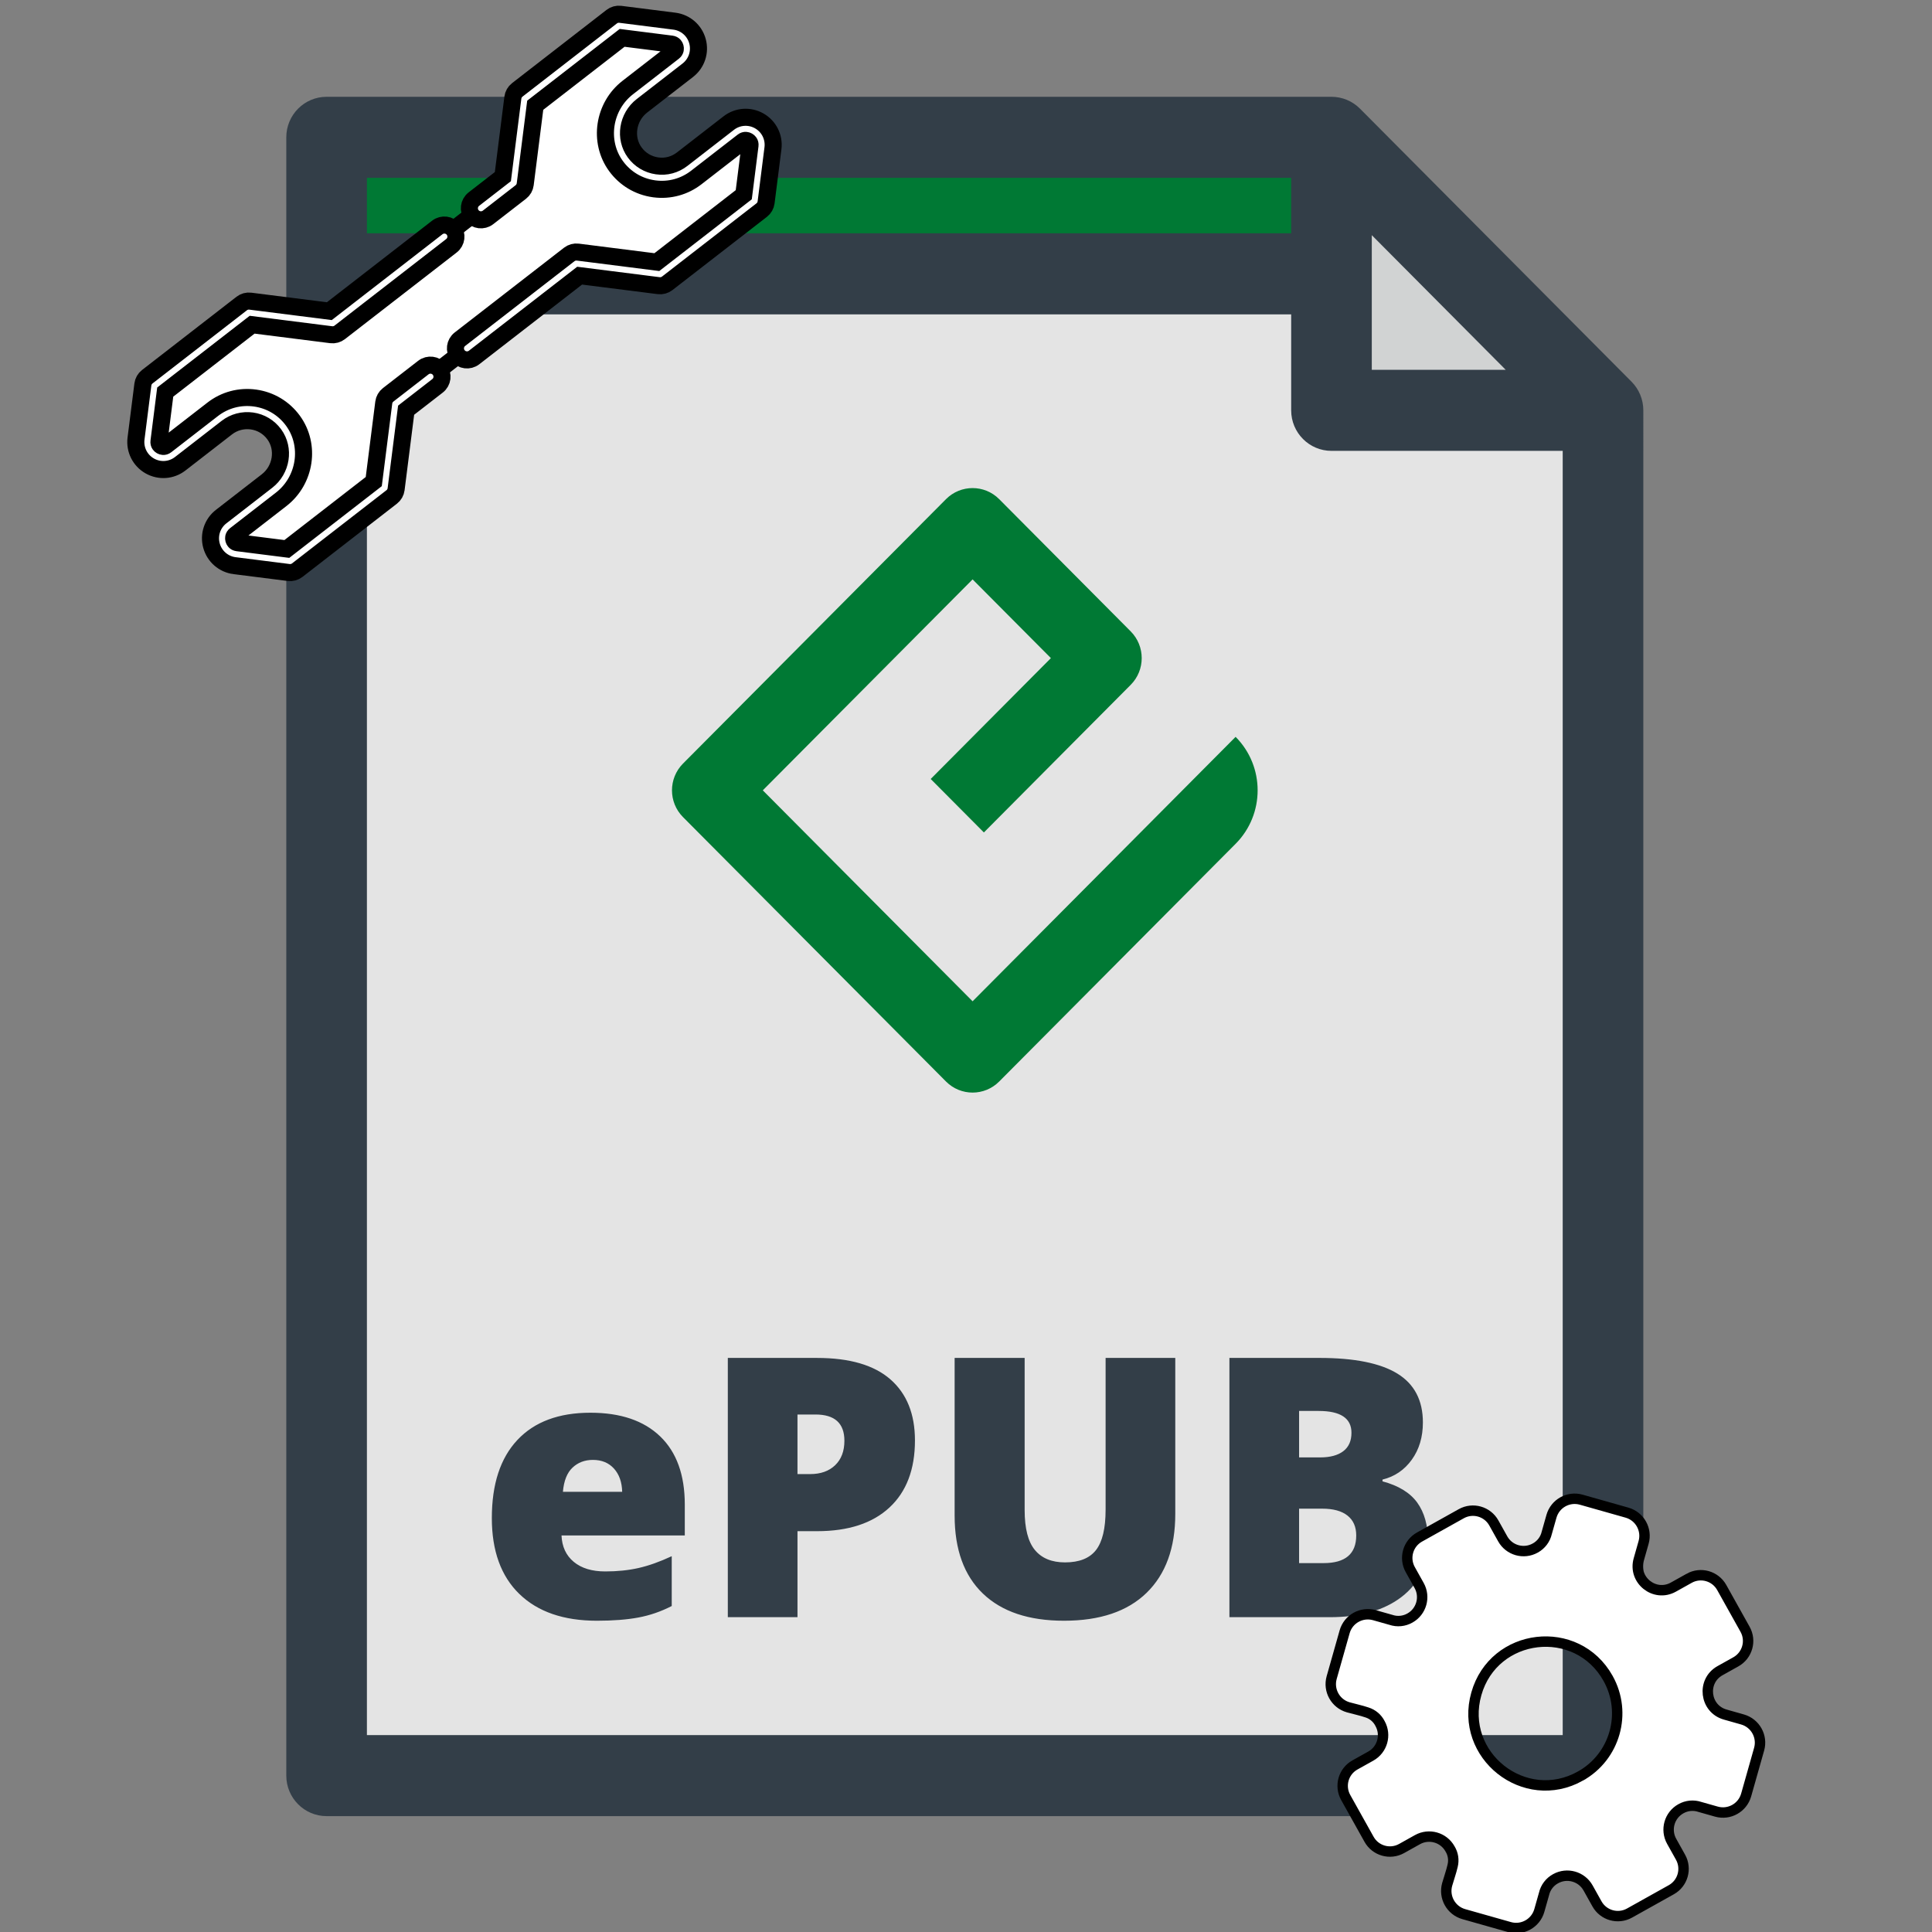 <?xml version="1.0" encoding="UTF-8" standalone="no"?>
<!-- Created with Inkscape (http://www.inkscape.org/) -->

<svg
   width="500"
   height="500"
   viewBox="0 0 132.292 132.292"
   version="1.1"
   id="svg1"
   xml:space="preserve"
   xmlns="http://www.w3.org/2000/svg"
   xmlns:svg="http://www.w3.org/2000/svg"><rect x="0" y="0" width="132.292" height="132.292" fill="#808080" stroke="none"/><defs
     id="defs1"><linearGradient
       id="swatch7"><stop
         style="stop-color:#342f08;stop-opacity:1;"
         offset="0"
         id="stop7" /></linearGradient></defs><g
     id="layer1"><g
       id="g3"
       transform="matrix(0.368,0,0,0.37,7.518,6.628)">
	<polygon
   style="fill:#e4e4e4"
   points="277.846,58.025 227.321,7.5 40.342,7.5 40.342,310.688 277.846,310.688 "
   id="polygon1" />
	<polygon
   style="fill:#007934"
   points="40.342,7.5 227.321,7.5 235.14,32.763 40.342,32.763 "
   id="polygon2" />
	<path
   style="fill:#007934"
   d="m 209.481,138.248 c 5.465,-5.466 5.467,-14.329 0,-19.795 l -48.938,48.937 -39.039,-39.039 39.039,-39.04 14.57,14.57 -22.366,22.368 9.897,9.897 27.315,-27.316 c 2.735,-2.733 2.735,-7.165 0,-9.898 L 165.491,74.463 c -2.733,-2.733 -7.163,-2.733 -9.897,0 l -48.938,48.938 c -2.732,2.733 -2.732,7.165 0,9.898 l 48.938,48.938 c 2.734,2.733 7.164,2.733 9.897,0 z"
   id="path2" />
	<polygon
   style="fill:#d1d3d3"
   points="277.846,58.025 227.321,7.5 227.321,58.025 "
   id="polygon3" />
	<path
   style="fill:#333e48"
   d="m 185.291,261.484 c 0,3.457 -0.597,5.945 -1.789,7.466 -1.192,1.521 -3.112,2.281 -5.759,2.281 -2.473,0 -4.344,-0.766 -5.612,-2.297 -1.269,-1.531 -1.903,-3.992 -1.903,-7.384 V 233.392 H 157.2 v 29.175 c 0,6.28 1.756,11.093 5.267,14.44 3.512,3.347 8.538,5.021 15.08,5.021 6.694,0 11.819,-1.723 15.375,-5.168 3.555,-3.446 5.333,-8.308 5.333,-14.587 v -28.88 h -12.963 v 28.091 z M 283.149,52.722 232.625,2.197 C 231.218,0.79 229.311,0 227.321,0 H 40.342 c -4.143,0 -7.5,3.358 -7.5,7.5 v 303.188 c 0,4.142 3.357,7.5 7.5,7.5 h 237.504 c 4.143,0 7.5,-3.358 7.5,-7.5 V 58.025 c 0,-1.989 -0.79,-3.896 -2.197,-5.303 z M 234.821,25.606 259.739,50.525 H 234.821 Z M 47.842,15 H 219.821 V 25.263 H 47.842 Z M 270.346,303.188 H 47.842 V 40.263 h 171.979 v 17.763 c 0,4.142 3.357,7.5 7.5,7.5 h 43.024 v 237.662 z m -62.017,-69.796 v 47.979 h 18.673 c 5.645,0 10.103,-1.252 13.373,-3.758 3.271,-2.505 4.906,-5.934 4.906,-10.288 0,-2.932 -0.668,-5.316 -2.002,-7.154 -1.335,-1.838 -3.49,-3.15 -6.465,-3.938 v -0.328 c 2.253,-0.547 4.069,-1.772 5.447,-3.676 1.379,-1.903 2.068,-4.201 2.068,-6.892 0,-4.091 -1.581,-7.105 -4.742,-9.041 -3.162,-1.937 -8.003,-2.905 -14.522,-2.905 z m 17.525,37.97 h -4.562 v -10.075 h 4.299 c 2.057,0 3.626,0.427 4.709,1.28 1.083,0.854 1.625,2.079 1.625,3.676 0,3.412 -2.025,5.119 -6.071,5.119 z m 5.184,-24.121 c 0,1.51 -0.508,2.647 -1.525,3.413 -1.018,0.766 -2.456,1.148 -4.315,1.148 h -3.905 v -8.598 h 3.643 c 4.068,0 6.102,1.346 6.102,4.037 z m -85.785,-9.878 c -3.041,-2.647 -7.592,-3.971 -13.651,-3.971 h -16.606 v 47.979 h 12.963 v -15.917 h 3.644 c 5.819,0 10.31,-1.46 13.472,-4.381 3.161,-2.92 4.742,-7.061 4.742,-12.421 -0.002,-4.879 -1.523,-8.642 -4.564,-11.289 z m -10.287,15.884 c -1.149,1.094 -2.697,1.641 -4.645,1.641 h -2.363 v -11.026 h 3.348 c 3.588,0 5.383,1.619 5.383,4.857 -0.001,1.924 -0.575,3.434 -1.723,4.528 z m -45.535,-9.715 c -5.885,0 -10.414,1.68 -13.586,5.038 -3.173,3.359 -4.759,8.177 -4.759,14.456 0,6.083 1.712,10.77 5.136,14.063 3.424,3.293 8.232,4.939 14.424,4.939 2.975,0 5.535,-0.197 7.68,-0.591 2.143,-0.394 4.222,-1.104 6.234,-2.133 v -9.222 c -2.21,1.028 -4.261,1.755 -6.152,2.182 -1.893,0.427 -3.967,0.64 -6.22,0.64 -2.473,0 -4.425,-0.591 -5.858,-1.772 -1.433,-1.181 -2.193,-2.811 -2.28,-4.89 h 22.939 v -5.71 c 0,-5.491 -1.526,-9.697 -4.578,-12.618 -3.052,-2.921 -7.379,-4.382 -12.98,-4.382 z m -5.119,14.637 c 0.175,-2.035 0.771,-3.528 1.789,-4.479 1.017,-0.952 2.28,-1.428 3.79,-1.428 1.641,0 2.948,0.537 3.921,1.608 0.974,1.072 1.482,2.505 1.527,4.299 z"
   id="path3" />
</g><g
       id="g1"
       transform="matrix(-0.079,-0.01,-0.01,0.079,53.905,2.427)"
       style="opacity:1;fill:#ffffff;fill-opacity:1;fill-rule:evenodd;stroke:#000000;stroke-width:14.678;stroke-dasharray:none;stroke-dashoffset:0;stroke-opacity:1"><path
         style="fill:#ffffff;fill-opacity:1;fill-rule:evenodd;stroke:#000000;stroke-width:14.678;stroke-dasharray:none;stroke-dashoffset:0;stroke-opacity:1"
         d="M 217.396,82.638 144.703,9.945 H 97.812 c -12.239,0 -18.367,14.797 -9.713,23.451 l 35.266,35.266 c 14.904,14.904 15.816,39.186 1.327,54.492 -15.033,15.88 -40.099,16.14 -55.46,0.78 L 33.395,88.098 C 24.741,79.445 9.944,85.574 9.944,97.813 v 46.891 l 72.693,72.693 h 72.633 l 139.334,139.334 v 72.633 l 72.693,72.693 h 46.891 c 12.239,0 18.367,-14.797 9.713,-23.451 L 388.635,443.34 c -14.904,-14.904 -15.816,-39.186 -1.327,-54.492 15.034,-15.88 40.1,-16.14 55.462,-0.778 l 35.835,35.835 c 8.654,8.654 23.451,2.524 23.451,-9.713 V 367.301 L 429.363,294.608 H 356.73 L 217.396,155.271 Z"
         id="path1" /><path
         d="m 414.19,512.001 h -46.891 c -2.637,0 -5.166,-1.047 -7.032,-2.912 l -72.693,-72.693 c -1.864,-1.866 -2.912,-4.394 -2.912,-7.032 V 360.849 L 260.49,336.678 c -3.884,-3.885 -3.884,-10.18 0,-14.064 3.885,-3.882 10.18,-3.882 14.064,0 l 27.085,27.085 c 1.864,1.866 2.912,4.394 2.912,7.032 v 68.515 l 66.868,66.868 h 42.773 c 2.205,0 3.142,-1.466 3.506,-2.343 0.361,-0.874 0.737,-2.574 -0.823,-4.133 l -35.266,-35.266 c -18.759,-18.757 -19.44,-49.425 -1.519,-68.361 9.115,-9.629 21.425,-15.03 34.663,-15.212 13.252,-0.17 25.69,4.874 35.054,14.236 l 35.835,35.836 c 1.558,1.558 3.259,1.185 4.134,0.821 0.874,-0.362 2.341,-1.298 2.341,-3.504 v -42.773 l -66.868,-66.868 h -68.515 c -2.637,0 -5.166,-1.047 -7.032,-2.912 l -85.973,-85.973 c -3.884,-3.885 -3.884,-10.18 0,-14.064 3.885,-3.882 10.18,-3.882 14.064,0 l 83.06,83.061 h 68.515 c 2.637,0 5.166,1.047 7.032,2.912 l 72.693,72.693 c 1.864,1.866 2.912,4.394 2.912,7.032 v 46.891 c 0,9.611 -5.737,18.2 -14.618,21.878 -8.882,3.678 -19.011,1.663 -25.808,-5.132 l -35.835,-35.836 c -5.534,-5.532 -12.925,-8.48 -20.717,-8.414 -7.823,0.107 -15.1,3.303 -20.491,8.997 -10.586,11.186 -10.077,29.411 1.138,40.625 l 35.267,35.266 c 6.796,6.798 8.812,16.929 5.133,25.808 -3.685,8.883 -12.272,14.622 -21.884,14.622 z"
         id="path2-0"
         style="fill:#ffffff;fill-opacity:1;fill-rule:evenodd;stroke:#000000;stroke-width:14.678;stroke-dasharray:none;stroke-dashoffset:0;stroke-opacity:1" /><path
         d="m 239.395,311.464 c -2.544,0 -5.09,-0.971 -7.032,-2.912 L 151.153,227.34 H 82.637 c -2.637,0 -5.166,-1.047 -7.032,-2.912 L 2.912,151.735 C 1.047,149.869 0,147.341 0,144.703 V 97.812 c 0,-9.611 5.737,-18.2 14.618,-21.878 8.882,-3.675 19.01,-1.663 25.808,5.132 l 35.835,35.836 c 5.533,5.532 12.877,8.585 20.718,8.413 7.821,-0.107 15.098,-3.301 20.489,-8.997 10.588,-11.185 10.079,-29.409 -1.136,-40.624 L 81.067,40.428 C 74.269,33.629 72.255,23.498 75.933,14.618 79.611,5.738 88.199,0.001 97.812,0.001 h 46.892 c 2.637,0 5.166,1.047 7.032,2.912 l 72.691,72.693 c 1.864,1.866 2.912,4.394 2.912,7.032 v 68.515 l 22.324,22.323 c 3.884,3.885 3.884,10.18 0,14.064 -3.885,3.882 -10.18,3.882 -14.064,0 l -25.236,-25.236 c -1.864,-1.866 -2.912,-4.394 -2.912,-7.032 V 86.757 L 140.583,19.889 H 97.812 c -2.205,0 -3.141,1.466 -3.504,2.342 -0.362,0.875 -0.739,2.575 0.822,4.135 l 35.266,35.264 c 18.76,18.76 19.441,49.426 1.517,68.361 -9.113,9.627 -21.421,15.029 -34.66,15.212 -0.229,0.003 -0.461,0.005 -0.689,0.005 -12.986,0 -25.164,-5.042 -34.364,-14.241 L 26.364,95.129 c -1.558,-1.558 -3.26,-1.184 -4.134,-0.821 -0.874,0.363 -2.342,1.298 -2.342,3.504 v 42.773 l 66.868,66.868 h 68.515 c 2.637,0 5.166,1.047 7.032,2.912 l 84.123,84.123 c 3.883,3.885 3.883,10.18 0,14.064 -1.941,1.941 -4.487,2.912 -7.031,2.912 z"
         id="path3-9"
         style="fill:#ffffff;fill-opacity:1;fill-rule:evenodd;stroke:#000000;stroke-width:14.678;stroke-dasharray:none;stroke-dashoffset:0;stroke-opacity:1" /></g><path
       fill="#494c4e"
       d="m 115.666,108.071 -1.087,0.607 c -1.277,0.707 -2.771,-0.484 -2.368,-1.887 l 0.335,-1.182 c 0.244,-0.874 -0.263,-1.781 -1.135,-2.031 l -3.144,-0.89 c -0.874,-0.244 -1.781,0.263 -2.031,1.135 l -0.322,1.137 c -0.102,0.444 -0.389,0.822 -0.789,1.041 -0.79,0.441 -1.788,0.159 -2.229,-0.632 l -0.607,-1.087 c -0.441,-0.79 -1.439,-1.073 -2.229,-0.632 l -2.861,1.598 c -0.79,0.441 -1.073,1.439 -0.632,2.229 l 0.607,1.087 c 0.441,0.79 0.159,1.788 -0.632,2.229 -0.396,0.225 -0.869,0.271 -1.3,0.125 l -1.137,-0.322 c -0.874,-0.244 -1.781,0.263 -2.031,1.135 l -0.89,3.144 c -0.244,0.874 0.263,1.781 1.135,2.031 0.424,0.12 0.868,0.21 1.285,0.352 0.388,0.122 0.71,0.396 0.893,0.759 0.441,0.79 0.158,1.788 -0.632,2.229 l -1.087,0.607 c -0.79,0.441 -1.073,1.439 -0.632,2.229 l 1.598,2.861 c 0.441,0.79 1.439,1.073 2.229,0.632 l 1.087,-0.607 c 0.79,-0.441 1.788,-0.159 2.229,0.632 0.213,0.346 0.277,0.764 0.178,1.158 -0.098,0.43 -0.254,0.855 -0.374,1.279 -0.244,0.874 0.263,1.781 1.135,2.031 l 3.144,0.89 c 0.874,0.244 1.781,-0.263 2.031,-1.135 l 0.322,-1.137 c 0.102,-0.444 0.389,-0.822 0.789,-1.041 0.79,-0.441 1.788,-0.159 2.229,0.632 l 0.607,1.087 c 0.441,0.79 1.439,1.073 2.229,0.632 l 2.861,-1.598 c 0.79,-0.441 1.073,-1.439 0.632,-2.229 l -0.607,-1.087 c -0.441,-0.79 -0.159,-1.788 0.632,-2.229 0.396,-0.225 0.869,-0.271 1.3,-0.125 l 1.137,0.322 c 0.874,0.244 1.781,-0.263 2.031,-1.135 l 0.89,-3.144 c 0.244,-0.874 -0.263,-1.781 -1.135,-2.031 l -1.182,-0.335 c -1.406,-0.392 -1.636,-2.288 -0.365,-3.005 l 1.087,-0.607 c 0.79,-0.441 1.073,-1.439 0.632,-2.229 l -1.598,-2.861 c -0.441,-0.79 -1.439,-1.073 -2.229,-0.632 z m -7.449,13.544 c -3.824,2.136 -8.319,-1.418 -7.126,-5.631 1.193,-4.213 6.885,-4.881 9.021,-1.057 1.324,2.37 0.476,5.365 -1.895,6.688 z"
       id="path1-2"
       style="fill:#ffffff;fill-opacity:1;stroke:#000000;stroke-width:0.713;stroke-dasharray:none;stroke-opacity:1" /></g></svg>
